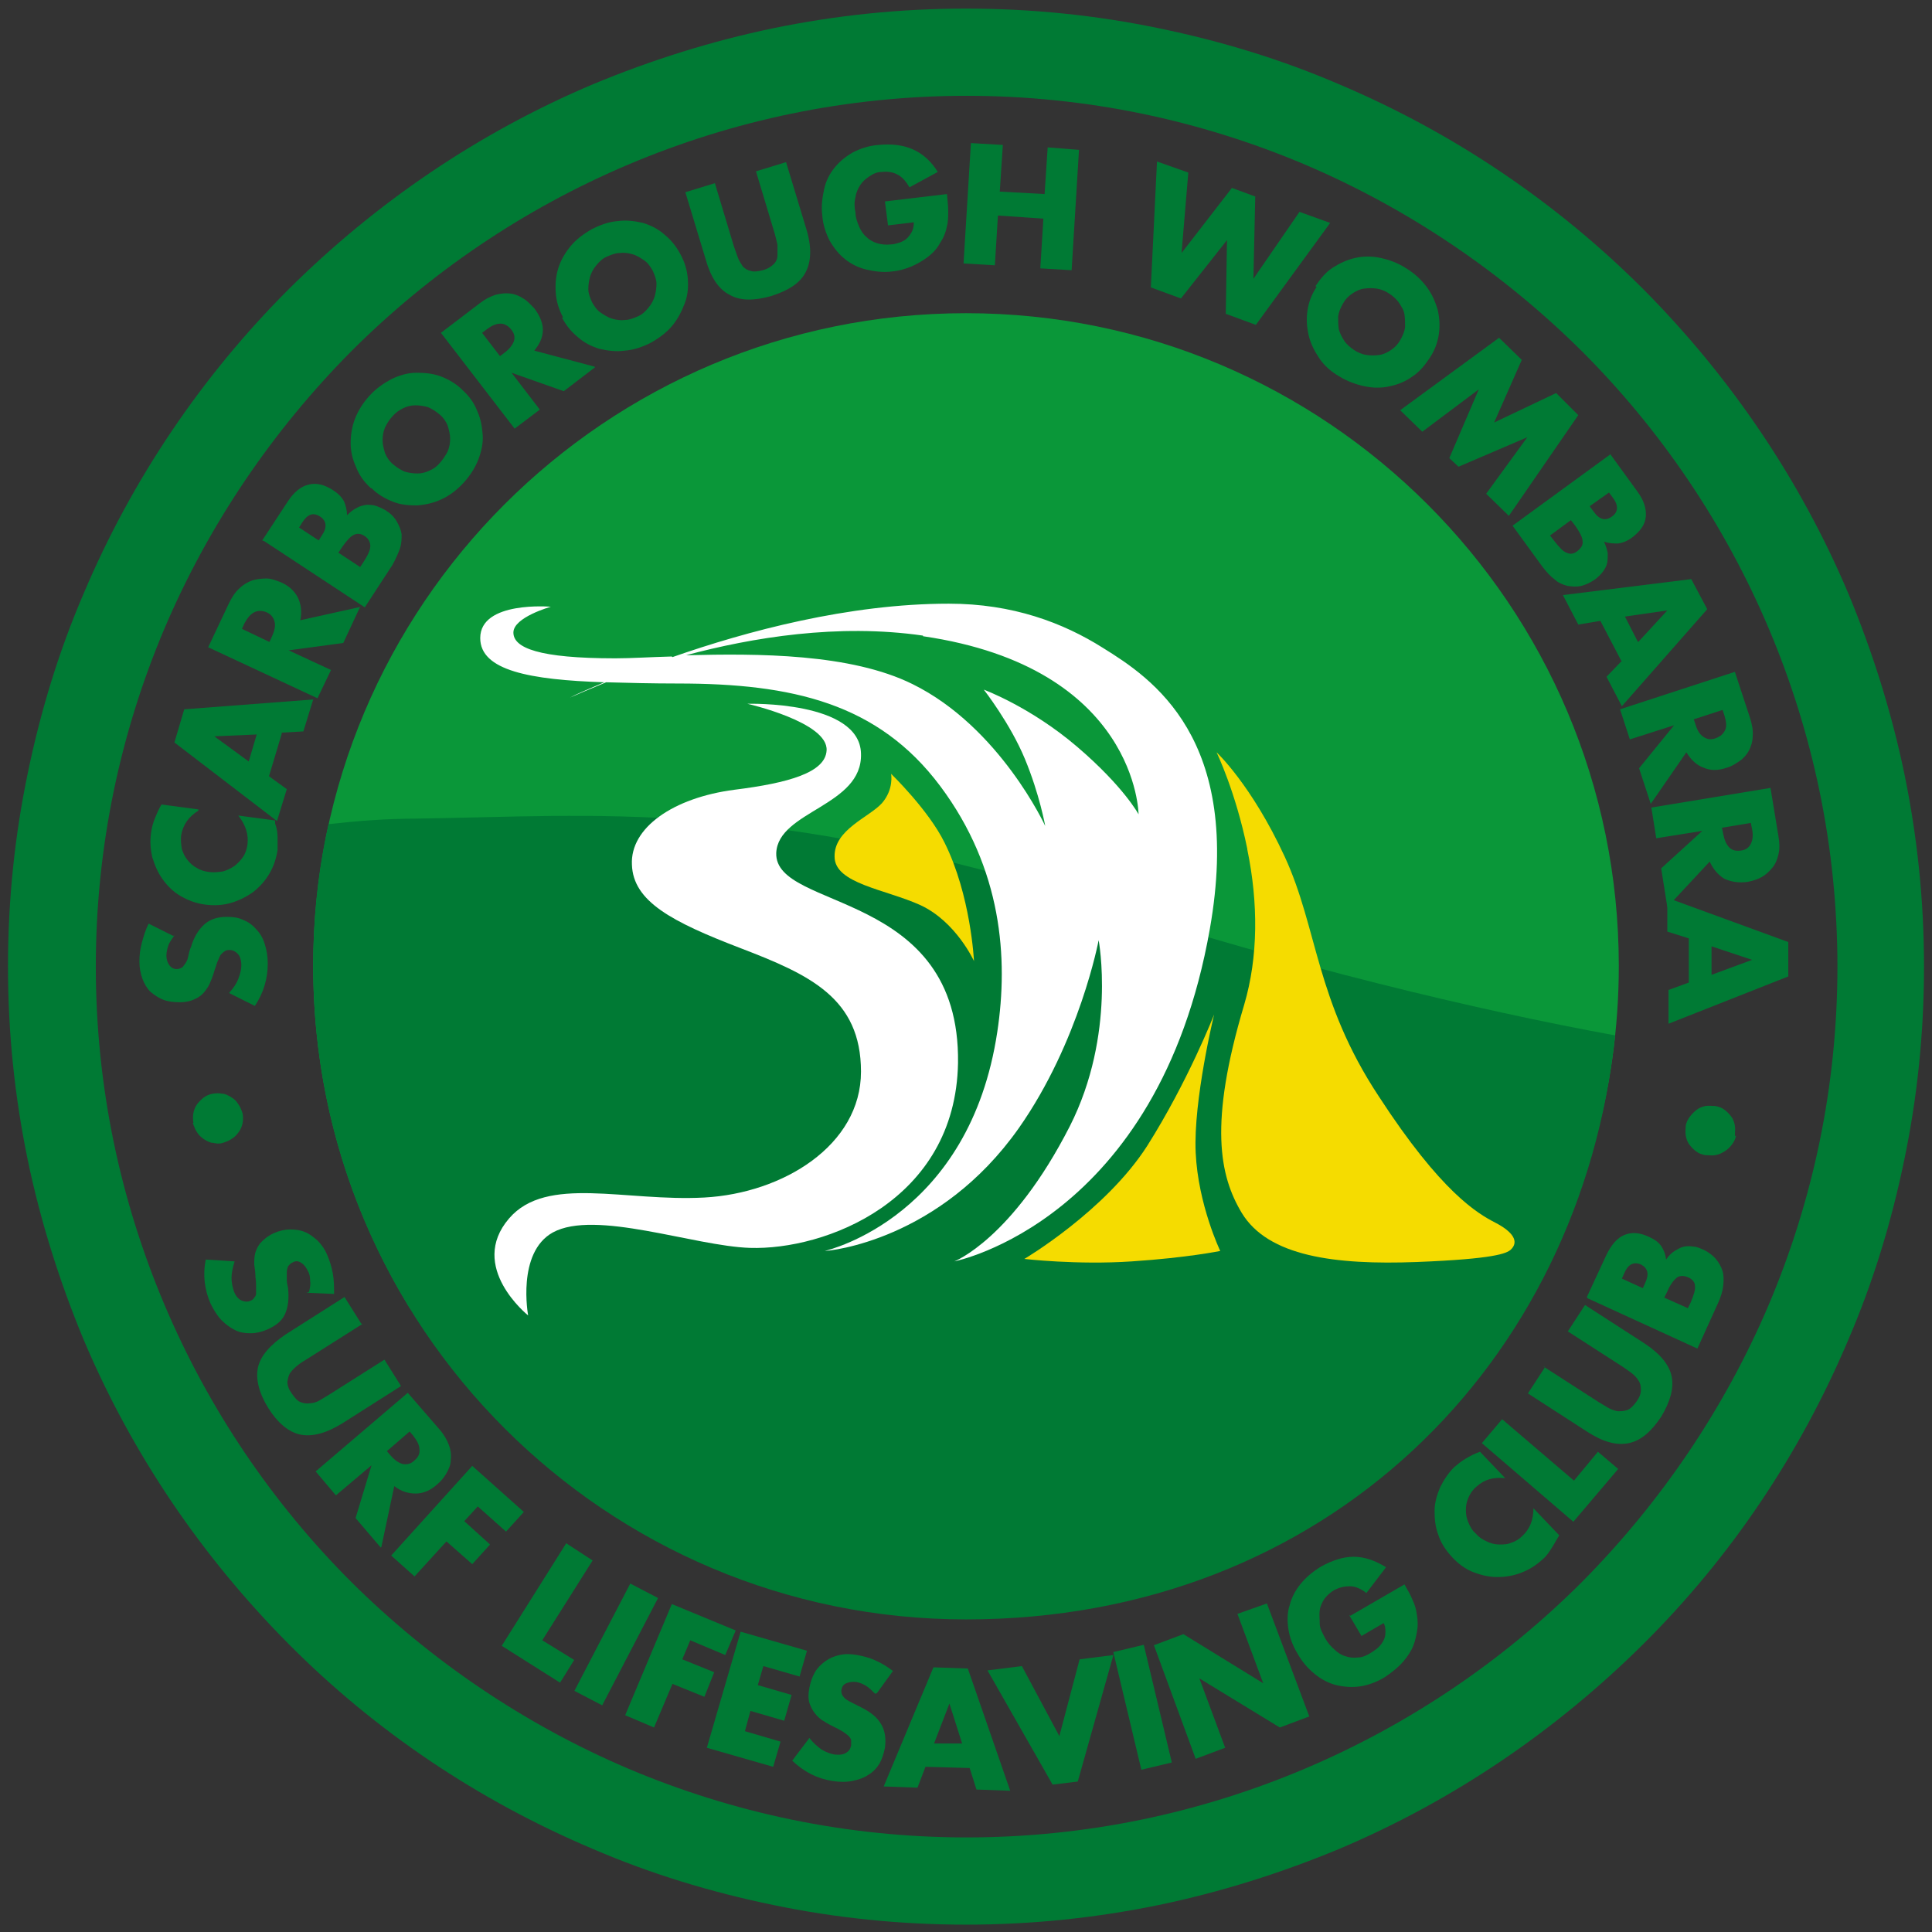 <?xml version="1.0" encoding="UTF-8"?>
<svg xmlns="http://www.w3.org/2000/svg" id="Layer_1" data-name="Layer 1" version="1.1" viewBox="0 0 314.6 314.6">
  <rect x="0" y="0" width="314.6" height="314.6" fill="#333333" stroke="none"/>
  <defs>
    <style>
      .cls-1 {
        fill: #f5dc00;
      }

      .cls-1, .cls-2, .cls-3, .cls-4, .cls-5 {
        stroke-width: 0px;
      }

      .cls-2, .cls-4 {
        fill: #007a34;
      }

      .cls-3 {
        fill: #0a9739;
      }

      .cls-4 {
        fill-rule: evenodd;
      }

      .cls-5 {
        fill: #fff;
      }
    </style>
  </defs>
  <path class="cls-3" d="M51,157.3c0,20.5,5.8,39.6,15.8,55.8h181c10-16.2,15.8-35.3,15.8-55.8,0-58.7-47.6-106.3-106.3-106.3s-106.3,47.6-106.3,106.3Z"></path>
  <path class="cls-2" d="M67.9,133.3c-5.1,0-9.9.4-14.4.9-1.7,7.5-2.5,15.2-2.5,23.2,0,58.7,47.6,106.3,106.3,106.3s100.1-41.7,105.7-95.1c-22.9-4.2-51.6-11.1-84.7-21.6-53.9-17.1-81.5-14.1-110.5-13.7Z"></path>
  <path class="cls-5" d="M121.7,114.6s13.2,3,12.9,7.6c-.2,3.6-6.2,5.3-15,6.4-10,1.3-17,6.2-16.7,12.2.2,6,6.5,9.3,17.7,13.6,11.2,4.3,19.6,8.1,19.6,20.1s-12.7,19.8-25.5,20.5c-12.9.7-25.7-3.7-31.8,3.4-6.8,7.9,3.1,15.8,3.1,15.8,0,0-1.9-10.2,4-13.5,6.9-3.8,23,2.2,32.1,2.5,12.2.4,33.5-7.6,33.9-30.1.4-28.4-29.9-24.7-29.6-34.2.3-6.9,14.1-7.6,13.8-16.2-.2-8.6-18.4-8.1-18.4-8.1Z"></path>
  <path class="cls-1" d="M143.6,130.8c-2.1,2.3-7.8,4.3-7.7,8.7,0,4.4,8.3,5.3,14,7.9,5.8,2.7,8.7,9.1,8.7,9.1,0,0-.5-10.7-4.8-19.3-2.6-5.3-8.7-11.2-8.7-11.2,0,0,.5,2.5-1.5,4.8Z"></path>
  <path class="cls-5" d="M134.1,203.7s0,0,0,0h0s0,0,0,0ZM92.4,113.7c0,0-.1,0-.2,0,0,0,0,0,0,0h0s0,0,0,0ZM92.5,113.7h0s0,0,0,0h0ZM92.6,113.6h-.1s.1,0,.1,0h0ZM150.3,103.6c34.9,5.1,35.1,29,35.1,29,0,0-2.4-4.5-10-11-7.6-6.5-15.2-9.3-15.2-9.3,0,0,4.3,5.5,6.7,11.3,2.4,5.8,3.3,10.9,3.3,10.9,0,0-7.4-16.1-21.6-23.1-10.1-5-25.2-5-36.9-4.7,10.8-2.9,24.8-5.2,38.6-3.2ZM109.4,106.9c-3.6.1-6.7.3-9.2.3-12.5,0-16.6-1.7-16.6-4.2s6.1-4.2,6.1-4.2c0,0-11.5-1-11.5,5.1,0,5.3,8.1,6.8,20.2,7.2-2.8,1.2-4.7,2-5.6,2.5h-.1c0,0,.1,0,.1,0,.9-.4,3-1.3,5.9-2.5,3.6.1,7.5.2,11.7.2,18.6,0,32.6,3.2,42.7,16.7,10.1,13.5,11.1,28.1,9.3,40-4.5,30-27.3,35.5-28.1,35.7h0s0,0,0,0c.8,0,18.7-1.7,31.6-20,9.9-14.1,13-30.6,13-30.6,0,0,2.9,15.3-4.7,30.3-9.4,18.4-18.8,22-18.8,22,0,0,33.2-6.5,41.6-54.1,5.5-31.1-9.5-40.9-17.4-45.8-6.5-4.1-14.7-7.2-25.1-7.2-16.3,0-33,4.5-45,8.7Z"></path>
  <path class="cls-1" d="M186.8,186.6c-6.8,10.6-20,18.4-20,18.4,0,0,8.6,1,17.5.4,9.1-.6,14.4-1.7,14.4-1.7,0,0-3.6-7.5-4-16-.4-8.5,3-22.5,3-22.5,0,0-4.2,10.8-10.9,21.4Z"></path>
  <path class="cls-1" d="M203.1,138.3c1.8,8.7,1.8,17.5-.5,25.3-5.8,19.4-4,27.9-.4,33.9,4.3,7.1,15.2,8.5,28.5,8,12.7-.5,14.6-1.4,15.3-2,1.4-1.3.4-2.9-2.5-4.4s-8.8-4.9-19-20.6c-10.3-15.6-9.9-27.3-15.3-39-5.4-11.7-11.1-17-11.1-17,0,0,3.1,6.4,5,15.7Z"></path>
  <path class="cls-4" d="M185.9,18.5c9.2,1.9,18.1,4.7,26.6,8.3,16.9,7.2,32.2,17.6,45.1,30.4,12.8,12.8,23.2,28.1,30.4,45.1,3.6,8.5,6.4,17.4,8.3,26.6,1.9,9.2,2.9,18.8,2.9,28.5s-1,19.3-2.9,28.5c-1.9,9.2-4.7,18.1-8.3,26.6-7.2,16.9-17.6,32.2-30.4,45.1-12.8,12.8-28.1,23.2-45.1,30.4-8.5,3.6-17.4,6.4-26.6,8.3-9.2,1.9-18.8,2.9-28.5,2.9s-19.3-1-28.5-2.9c-9.2-1.9-18.1-4.7-26.6-8.3-16.9-7.2-32.2-17.6-45.1-30.4-12.8-12.8-23.2-28.1-30.4-45.1-3.6-8.5-6.4-17.4-8.3-26.6-1.9-9.2-2.9-18.8-2.9-28.5s1-19.3,2.9-28.5c1.9-9.2,4.7-18.1,8.3-26.6,7.2-16.9,17.6-32.2,30.4-45.1,12.8-12.8,28.1-23.2,45.1-30.4,8.5-3.6,17.4-6.4,26.6-8.3,9.2-1.9,18.8-2.9,28.5-2.9s19.3,1,28.5,2.9ZM125.9,4.6c-10.1,2.1-19.9,5.2-29.3,9.1-18.7,7.9-35.4,19.3-49.6,33.4-14.1,14.1-25.5,30.9-33.4,49.6-4,9.3-7,19.1-9.1,29.3-2.1,10.1-3.2,20.6-3.2,31.4s1.1,21.2,3.2,31.4c2.1,10.1,5.2,19.9,9.1,29.3,7.9,18.7,19.3,35.4,33.4,49.6s30.9,25.5,49.6,33.4c9.3,4,19.1,7,29.3,9.1,10.1,2.1,20.6,3.2,31.4,3.2s21.2-1.1,31.4-3.2c10.1-2.1,19.9-5.2,29.3-9.1,18.7-7.9,35.4-19.3,49.6-33.4s25.5-30.9,33.4-49.6c4-9.3,7-19.1,9.1-29.3,2.1-10.1,3.2-20.6,3.2-31.4s-1.1-21.2-3.2-31.4c-2.1-10.1-5.2-19.9-9.1-29.3-7.9-18.7-19.3-35.4-33.4-49.6-14.1-14.1-30.9-25.5-49.6-33.4-9.3-4-19.1-7-29.3-9.1-10.1-2.1-20.6-3.2-31.4-3.2s-21.2,1.1-31.4,3.2Z"></path>
  <path class="cls-2" d="M50.3,210.4c.2-.7.3-1.3.2-1.9,0-.6-.1-1.1-.4-1.6-.3-.6-.6-1-1.1-1.3-.5-.3-.9-.3-1.4,0-.3.1-.5.4-.7.6-.1.3-.2.6-.2,1,0,.4,0,.8,0,1.2,0,.4.1.9.2,1.3.2,1.8,0,3.2-.5,4.3-.5,1.1-1.5,1.9-2.9,2.5-.9.4-1.8.6-2.7.6-.9,0-1.7-.1-2.5-.5-.8-.4-1.5-.9-2.2-1.6s-1.3-1.7-1.8-2.7c-1-2.3-1.3-4.7-.8-7.2l4.7.3c-.3,1-.5,1.9-.5,2.7,0,.8.2,1.6.4,2.2.3.8.8,1.3,1.3,1.5.5.2,1,.2,1.4,0,.3-.1.5-.3.6-.5.2-.2.3-.4.3-.7,0-.3,0-.7,0-1.1,0-.4,0-.9-.1-1.5,0-.7-.1-1.4-.2-2.1,0-.7,0-1.3.2-2,.2-.6.5-1.2,1-1.7.5-.5,1.1-1,2-1.4.9-.4,1.8-.6,2.6-.6.9,0,1.7.1,2.4.4.8.3,1.4.8,2.1,1.4.6.6,1.2,1.4,1.6,2.4.4.9.7,1.9.9,3,.2,1.1.2,2.2.2,3.3l-4.5-.2Z"></path>
  <path class="cls-2" d="M59,215.6l-9,5.7c-.5.3-1,.6-1.5,1-.5.4-.9.8-1.2,1.2-.3.4-.4.9-.5,1.5,0,.6.2,1.2.7,1.9.5.7.9,1.2,1.4,1.4.5.2,1,.3,1.6.2.5,0,1.1-.2,1.6-.5s1-.6,1.5-.9l9-5.7,2.7,4.3-9.6,6.1c-2.6,1.6-4.9,2.2-6.8,1.8-1.9-.4-3.7-1.9-5.2-4.3s-2.1-4.7-1.7-6.6c.4-1.9,2-3.7,4.5-5.4l9.6-6.1,2.7,4.3Z"></path>
  <path class="cls-2" d="M62,252l-4.1-4.8,2.6-8.6-5.8,4.9-3.3-3.9,15-12.8,5.2,6c.7.8,1.2,1.7,1.5,2.5.3.8.4,1.6.3,2.4,0,.8-.3,1.5-.7,2.2-.4.7-.9,1.3-1.5,1.8-1.1,1-2.3,1.5-3.5,1.5s-2.3-.3-3.5-1.2l-2.1,9.9ZM63,236.3l.6.7c.7.8,1.3,1.2,2,1.4.7.1,1.3,0,1.9-.6.6-.5.9-1.1.8-1.8,0-.7-.4-1.4-1-2.2l-.6-.7-3.7,3.2Z"></path>
  <polygon class="cls-2" points="82.4 249.4 77.8 245.3 75.6 247.7 79.8 251.5 76.9 254.7 72.7 251 67.5 256.7 63.7 253.3 76.9 238.7 85.3 246.2 82.4 249.4"></polygon>
  <polygon class="cls-2" points="96.5 254.1 88.3 267.1 93.5 270.3 91.2 274 81.7 268 92.2 251.3 96.5 254.1"></polygon>
  <rect class="cls-2" x="90.5" y="265.1" width="19.7" height="5.1" transform="translate(-183.4 233.2) rotate(-62.5)"></rect>
  <polygon class="cls-2" points="118.1 269.5 112.4 267.1 111.1 270.2 116.3 272.3 114.7 276.3 109.5 274.2 106.5 281.3 101.8 279.3 109.4 261.2 119.8 265.5 118.1 269.5"></polygon>
  <polygon class="cls-2" points="130.2 273 124.3 271.3 123.4 274.4 128.9 276 127.7 280.2 122.2 278.6 121.3 281.9 127.1 283.6 125.9 287.7 115.1 284.6 120.6 265.7 131.4 268.8 130.2 273"></polygon>
  <path class="cls-2" d="M142.5,275.8c-.5-.5-1-1-1.5-1.3-.5-.3-1-.5-1.5-.6-.7-.1-1.2,0-1.7.2s-.7.6-.8,1.1c0,.3,0,.6.2.9.2.3.4.5.7.7.3.2.7.4,1.1.6.4.2.8.4,1.2.6,1.6.8,2.7,1.7,3.3,2.8.6,1,.8,2.3.6,3.8-.2,1-.5,1.9-.9,2.6-.5.8-1.1,1.4-1.8,1.8-.7.5-1.6.8-2.6,1-1,.2-2.1.2-3.3,0-2.5-.4-4.6-1.5-6.5-3.3l2.8-3.7c.6.8,1.3,1.4,2,1.9.7.4,1.4.7,2.1.8.8.1,1.5,0,1.9-.3.5-.3.7-.7.8-1.2,0-.3,0-.6,0-.8s-.2-.5-.4-.7c-.2-.2-.5-.4-.9-.7-.4-.2-.8-.5-1.3-.7-.6-.3-1.2-.6-1.8-1-.6-.3-1.1-.8-1.5-1.3-.4-.5-.7-1.1-.9-1.7-.2-.7-.2-1.5,0-2.5.2-1,.5-1.8.9-2.5.4-.7,1-1.3,1.7-1.8.7-.5,1.4-.8,2.3-1,.9-.2,1.8-.2,2.9,0,1,.2,1.9.4,3,.9s1.9,1,2.8,1.7l-2.6,3.6Z"></path>
  <path class="cls-2" d="M158,287.9l-7.3-.2-1.3,3.4-5.5-.2,8.1-19.4,5.6.2,6.9,19.9-5.5-.2-1.1-3.5ZM156.7,284l-2.1-6.6-2.5,6.5h4.6Z"></path>
  <polygon class="cls-2" points="166.4 271.3 172.5 282.7 175.8 270.2 181.3 269.5 175.5 290.1 171.4 290.6 160.8 272 166.4 271.3"></polygon>
  <rect class="cls-2" x="183.3" y="268.3" width="5.1" height="19.7" transform="translate(-59.2 50.5) rotate(-13.4)"></rect>
  <polygon class="cls-2" points="194.7 286.4 187.9 267.9 192.7 266.1 205.7 274.1 201.5 262.8 206.3 261.1 213.2 279.5 208.4 281.3 195.3 273.3 199.5 284.6 194.7 286.4"></polygon>
  <path class="cls-2" d="M219.9,263.1l8.8-5.1c.5.9,1,1.7,1.3,2.5.4.8.6,1.6.7,2.3.2,1.1.2,2.1,0,3.1s-.4,1.9-.9,2.8c-.5.9-1.1,1.7-1.8,2.4-.7.7-1.6,1.4-2.5,2-1.3.8-2.7,1.3-4,1.5-1.3.2-2.6.1-3.9-.2-1.2-.3-2.4-.9-3.5-1.8-1.1-.9-2-1.9-2.8-3.3-.8-1.3-1.3-2.7-1.5-4-.2-1.4-.2-2.7.2-3.9.3-1.2.9-2.4,1.8-3.5.9-1.1,2-2,3.3-2.8,1.8-1,3.6-1.6,5.3-1.6,1.8,0,3.5.6,5.3,1.7l-3.2,4.2c-.9-.7-1.8-1.1-2.7-1.1-.9,0-1.7.2-2.5.6-.7.4-1.2.9-1.6,1.4-.4.6-.7,1.2-.8,1.9-.1.7,0,1.4,0,2.2s.5,1.6.9,2.4c.4.7.9,1.3,1.5,1.8.5.5,1.1.9,1.8,1.1.6.2,1.3.3,2,.2.7,0,1.4-.3,2.2-.8.4-.3.8-.5,1.2-.9.3-.3.6-.7.8-1.1.2-.4.3-.8.3-1.3s0-1-.3-1.5l-3.6,2.1-2-3.4Z"></path>
  <path class="cls-2" d="M245.1,240.7c-1.9-.2-3.4.2-4.7,1.4-.6.5-1,1.1-1.3,1.8-.3.7-.4,1.3-.4,2s.1,1.3.4,2c.3.7.6,1.3,1.2,1.8.5.6,1.1,1,1.8,1.3.6.3,1.3.5,2,.5.7,0,1.4,0,2-.3.7-.2,1.3-.6,1.8-1.1,1.2-1.1,1.8-2.6,1.8-4.5l4.2,4.4-.3.5c-.4.7-.8,1.4-1.2,2s-.8,1.1-1.3,1.5c-1,.9-2.1,1.6-3.4,2.1-1.3.5-2.6.7-3.9.7-1.3,0-2.6-.3-3.9-.8-1.3-.5-2.5-1.4-3.5-2.5-1-1.1-1.8-2.3-2.2-3.6-.5-1.3-.6-2.6-.6-3.9,0-1.3.4-2.6.9-3.8.6-1.2,1.3-2.3,2.3-3.3.6-.5,1.2-1,1.9-1.4.7-.4,1.4-.8,2.3-1.1l4.2,4.4Z"></path>
  <polygon class="cls-2" points="244.6 231.1 256.3 241.1 260.2 236.4 263.5 239.2 256.2 247.8 241.3 235 244.6 231.1"></polygon>
  <path class="cls-2" d="M251.3,222.5l9,5.8c.5.3,1,.6,1.5.9.5.3,1.1.5,1.6.6.5,0,1,0,1.6-.2.5-.2,1-.7,1.5-1.4.5-.7.7-1.3.7-1.9,0-.6-.1-1.1-.4-1.5-.3-.5-.7-.9-1.1-1.2-.5-.4-1-.7-1.4-1l-9-5.8,2.8-4.3,9.6,6.2c2.6,1.7,4.1,3.5,4.5,5.4s-.2,4.1-1.7,6.6c-1.6,2.4-3.3,3.9-5.3,4.3s-4.2-.2-6.8-1.9l-9.6-6.2,2.8-4.3Z"></path>
  <path class="cls-2" d="M258.4,211.2l3.2-6.9c.8-1.6,1.7-2.7,2.9-3.2s2.5-.4,4,.3c.9.4,1.6.9,2,1.5.4.6.7,1.3.8,2.2.4-.6.9-1.1,1.4-1.4.5-.3,1-.6,1.5-.7s1-.1,1.6,0c.5,0,1.1.3,1.6.5.8.4,1.5.9,2,1.5.5.6.9,1.3,1.1,2,.2.7.2,1.5.1,2.4-.1.9-.4,1.8-.8,2.7l-3.4,7.5-17.9-8.2ZM267.5,209.8l.4-.9c.7-1.5.4-2.4-.7-3-1.2-.5-2.1,0-2.7,1.4l-.4.9,3.5,1.6ZM274.8,213.1l.5-1c.5-1.2.8-2.1.7-2.7,0-.6-.4-1.1-1.1-1.4-.7-.3-1.3-.3-1.8,0-.5.4-1.1,1.1-1.6,2.3l-.5,1,3.8,1.7Z"></path>
  <path class="cls-2" d="M31.5,182.8c-.1-.5-.1-1.1,0-1.6.1-.5.3-1,.6-1.4.3-.4.7-.8,1.1-1.1.4-.3.9-.5,1.4-.6.6-.1,1.1-.1,1.6,0,.5,0,1,.3,1.5.6s.8.6,1.1,1.1c.3.4.5.9.7,1.5.1.5.1,1.1,0,1.6-.1.5-.3,1-.6,1.4-.3.4-.6.8-1.1,1.1-.4.3-.9.5-1.5.7s-1.1.1-1.6,0c-.5,0-1-.3-1.5-.6-.4-.3-.8-.6-1.1-1.1-.3-.4-.5-1-.7-1.5Z"></path>
  <path class="cls-2" d="M28.4,152.3c-.4.6-.8,1.1-1,1.7-.2.6-.3,1.1-.3,1.6,0,.7.2,1.2.5,1.6.3.4.7.6,1.2.6.3,0,.6-.1.9-.3.2-.2.4-.5.6-.8.2-.3.3-.7.4-1.2.1-.4.2-.9.4-1.3.5-1.7,1.3-2.9,2.2-3.7.9-.8,2.1-1.2,3.6-1.2,1,0,1.9.1,2.7.5.8.3,1.5.8,2.1,1.5.6.6,1.1,1.4,1.4,2.4.3.9.5,2,.5,3.2,0,2.5-.7,4.8-2.1,6.9l-4.2-2.1c.7-.8,1.2-1.5,1.5-2.3s.5-1.5.5-2.2c0-.8-.2-1.5-.6-1.9-.4-.4-.8-.6-1.3-.6-.3,0-.6,0-.8.2-.2.1-.4.3-.6.5-.2.2-.3.6-.5,1-.2.4-.3.9-.5,1.4-.2.7-.4,1.3-.7,2-.2.6-.6,1.2-1,1.7-.4.5-.9.9-1.6,1.2-.6.3-1.4.5-2.4.5-1,0-1.9-.1-2.7-.4-.8-.3-1.5-.8-2.1-1.3-.6-.6-1-1.3-1.3-2.1-.3-.8-.5-1.8-.5-2.8,0-1,.1-2,.4-3.1.3-1.1.6-2.1,1.1-3.1l4,2Z"></path>
  <path class="cls-2" d="M32.3,132c-1.6,1-2.5,2.3-2.8,4-.1.8,0,1.5.1,2.2.2.7.5,1.3.9,1.8.4.5.9,1,1.5,1.3.6.4,1.3.6,2.1.7.8.1,1.5,0,2.2-.1.7-.2,1.3-.5,1.9-.9.5-.4,1-.9,1.4-1.5.4-.6.6-1.3.7-2,.2-1.6-.3-3.2-1.5-4.7l6,.8v.5c.3.8.4,1.6.4,2.3,0,.7,0,1.4,0,2-.2,1.3-.6,2.6-1.3,3.8-.7,1.2-1.5,2.1-2.6,3-1.1.8-2.3,1.4-3.6,1.8-1.3.4-2.8.5-4.3.3-1.5-.2-2.8-.7-4-1.4-1.2-.7-2.1-1.6-2.9-2.7s-1.3-2.3-1.7-3.6c-.3-1.3-.4-2.6-.2-4,.1-.8.3-1.5.6-2.3.3-.7.6-1.5,1.1-2.3l6,.8Z"></path>
  <path class="cls-2" d="M45.9,119.4l-2.1,7,2.9,2.1-1.6,5.2-16.7-12.8,1.6-5.4,21-1.6-1.6,5.2-3.6.2ZM41.8,119.6l-6.9.3,5.6,4.1,1.3-4.4Z"></path>
  <path class="cls-2" d="M58.6,98.9l-2.7,5.8-8.9,1.2,6.9,3.2-2.2,4.6-17.8-8.3,3.4-7.2c.5-1,1-1.8,1.7-2.4.6-.6,1.3-1,2.1-1.3.7-.2,1.5-.3,2.3-.3.8,0,1.5.3,2.3.6,1.4.6,2.3,1.5,2.8,2.5.5,1,.7,2.3.4,3.7l9.9-2.2ZM43.9,104.5l.4-.9c.4-.9.6-1.7.4-2.4-.2-.7-.6-1.2-1.3-1.5s-1.4-.3-2,0c-.6.3-1.1.9-1.6,1.8l-.4.9,4.4,2.1Z"></path>
  <path class="cls-2" d="M42.7,88l4.2-6.4c1-1.5,2.1-2.4,3.4-2.7,1.2-.3,2.5,0,3.9.9.8.5,1.4,1.1,1.8,1.8.3.7.5,1.4.5,2.3.5-.5,1-.9,1.6-1.2.5-.3,1-.4,1.6-.5.5,0,1,0,1.6.2.5.2,1,.4,1.5.7.8.5,1.4,1.1,1.8,1.8.4.7.7,1.4.8,2.1,0,.8,0,1.5-.3,2.4-.3.8-.7,1.7-1.2,2.6l-4.5,6.9-16.4-10.8ZM51.9,88l.5-.8c.9-1.3.8-2.4-.3-3.1-1.1-.7-2-.4-2.9,1l-.5.8,3.2,2.1ZM58.6,92.4l.6-.9c.7-1.1,1.1-1.9,1.1-2.6,0-.6-.3-1.2-.9-1.6-.6-.4-1.2-.5-1.8-.2-.6.3-1.2,1-1.9,2l-.6.9,3.5,2.3Z"></path>
  <path class="cls-2" d="M60.4,79.5c-1.1-1-1.9-2.1-2.4-3.4-.6-1.3-.9-2.6-.9-3.9,0-1.3.2-2.7.7-4,.5-1.3,1.3-2.6,2.4-3.8,1.1-1.2,2.3-2,3.6-2.7,1.3-.6,2.6-1,4-1,1.3,0,2.7.1,4,.6s2.5,1.2,3.5,2.2c1.1,1,1.9,2.1,2.4,3.4.6,1.3.8,2.6.9,3.9s-.2,2.7-.7,4-1.3,2.6-2.4,3.8c-1.1,1.2-2.3,2.1-3.6,2.7-1.3.6-2.6.9-4,1-1.3,0-2.7-.1-3.9-.6-1.3-.5-2.5-1.2-3.5-2.2ZM64,75.6c.6.5,1.2.9,1.9,1.2.7.2,1.4.3,2.1.3.7,0,1.4-.2,2-.5.7-.3,1.2-.7,1.7-1.3s.9-1.2,1.2-1.8c.3-.7.4-1.4.4-2.1,0-.7-.2-1.4-.4-2.1-.3-.7-.7-1.3-1.3-1.8-.6-.5-1.2-.9-1.9-1.2-.7-.2-1.4-.3-2.1-.3-.7,0-1.4.2-2,.5s-1.2.7-1.7,1.3c-.5.5-.9,1.2-1.2,1.8-.3.7-.4,1.4-.4,2.1,0,.7.2,1.4.4,2.1.3.7.7,1.3,1.3,1.8Z"></path>
  <path class="cls-2" d="M96.9,59.8l-5.1,3.9-8.5-3,4.6,6-4.1,3.1-12-15.6,6.3-4.8c.9-.7,1.7-1.1,2.6-1.4.8-.2,1.6-.3,2.4-.2.8.1,1.5.4,2.1.8.7.4,1.2,1,1.8,1.6.9,1.2,1.4,2.4,1.4,3.5,0,1.2-.5,2.3-1.4,3.4l9.8,2.6ZM81.4,58l.8-.6c.8-.6,1.3-1.3,1.5-1.9.2-.7,0-1.3-.5-1.9-.5-.6-1.1-.9-1.7-.9-.7,0-1.4.3-2.2.9l-.8.6,3,3.9Z"></path>
  <path class="cls-2" d="M91.7,51.7c-.7-1.3-1.1-2.6-1.2-4-.1-1.4,0-2.7.4-4,.4-1.3,1.1-2.5,2-3.6.9-1.1,2.1-2,3.5-2.8,1.4-.7,2.8-1.2,4.2-1.3,1.4-.2,2.8,0,4.1.3,1.3.4,2.5,1,3.5,1.9,1.1.9,1.9,1.9,2.6,3.2.7,1.3,1.1,2.6,1.2,4,.1,1.4,0,2.7-.5,4s-1.1,2.5-2,3.6c-.9,1.1-2.1,2-3.5,2.8-1.4.7-2.8,1.2-4.3,1.3-1.4.2-2.8,0-4.1-.3-1.3-.4-2.5-1-3.5-1.9-1.1-.9-1.9-1.9-2.6-3.2ZM96.4,49.2c.4.7.8,1.3,1.4,1.7.6.4,1.2.8,1.9,1,.7.2,1.4.3,2.1.2.7,0,1.4-.3,2.1-.6s1.2-.8,1.7-1.4c.5-.6.8-1.2,1-1.8.2-.7.3-1.4.3-2.1,0-.7-.3-1.4-.6-2.1-.4-.7-.8-1.3-1.4-1.7-.6-.4-1.2-.8-1.9-1-.7-.2-1.4-.3-2.1-.2-.7,0-1.4.3-2.1.6-.7.3-1.2.8-1.7,1.4-.5.6-.8,1.2-1,1.8-.2.7-.3,1.4-.3,2.1,0,.7.3,1.4.6,2.1Z"></path>
  <path class="cls-2" d="M116.4,29.8l3.1,10.3c.2.6.4,1.1.6,1.7.2.6.5,1,.8,1.5.3.4.8.7,1.3.8.5.2,1.2.1,2-.1.8-.2,1.4-.6,1.8-1,.4-.4.6-.9.6-1.4,0-.5,0-1.1,0-1.7-.1-.6-.3-1.2-.4-1.7l-3.1-10.3,4.9-1.5,3.3,10.9c.9,2.9.8,5.3-.1,7-.9,1.8-2.8,3-5.6,3.9-2.8.8-5.1.8-6.8-.2-1.8-.9-3.1-2.9-3.9-5.8l-3.3-10.9,4.9-1.5Z"></path>
  <path class="cls-2" d="M144.1,32.8l10.1-1.2c.1,1,.2,2,.2,2.8s0,1.7-.2,2.4c-.2,1.1-.6,2-1.2,2.9-.5.9-1.2,1.6-2,2.2-.8.6-1.7,1.1-2.6,1.5-1,.4-2,.7-3.1.8-1.5.2-2.9,0-4.2-.3s-2.5-.9-3.5-1.7c-1-.8-1.8-1.8-2.5-3-.6-1.2-1.1-2.6-1.2-4.1-.2-1.5,0-2.9.3-4.3s.9-2.5,1.7-3.5c.8-1,1.8-1.8,3-2.5,1.2-.6,2.6-1.1,4.2-1.2,2-.2,3.9,0,5.5.7,1.6.7,3,1.9,4.1,3.7l-4.6,2.5c-.6-1-1.2-1.7-2-2.1-.8-.4-1.6-.5-2.5-.4-.8,0-1.4.3-2,.7-.6.4-1.1.8-1.5,1.4s-.7,1.3-.8,2c-.2.8-.2,1.6,0,2.5,0,.8.3,1.6.6,2.3.3.7.7,1.3,1.2,1.7.5.5,1.1.8,1.7,1,.7.2,1.4.3,2.3.2.5,0,1-.2,1.4-.3.5-.2.9-.4,1.2-.7s.6-.7.8-1.1c.2-.4.3-.9.3-1.5l-4.2.5-.5-3.9Z"></path>
  <polygon class="cls-2" points="162.8 31.2 170.1 31.6 170.6 24 175.7 24.4 174.5 44 169.4 43.7 169.9 35.6 162.5 35.1 162 43.2 156.9 42.9 158.1 23.3 163.3 23.6 162.8 31.2"></polygon>
  <polygon class="cls-2" points="193.5 28.1 192.4 41.2 200.6 30.6 204.4 32 204.1 45.4 211.6 34.5 216.6 36.3 204.5 52.9 199.6 51.1 199.8 39.1 192.3 48.6 187.4 46.8 188.4 26.3 193.5 28.1"></polygon>
  <path class="cls-2" d="M214.2,46.6c.8-1.2,1.7-2.3,2.8-3s2.3-1.3,3.7-1.6c1.3-.3,2.7-.3,4.1,0s2.8.8,4.2,1.7c1.3.8,2.4,1.8,3.3,3,.9,1.2,1.4,2.4,1.8,3.7.3,1.3.4,2.6.2,4-.2,1.4-.7,2.7-1.5,3.9-.8,1.2-1.7,2.3-2.8,3-1.1.8-2.3,1.3-3.7,1.6-1.3.3-2.7.3-4.1,0-1.4-.3-2.8-.8-4.1-1.6-1.4-.8-2.5-1.8-3.3-3-.8-1.2-1.4-2.4-1.7-3.7s-.4-2.6-.2-4c.2-1.4.7-2.7,1.5-3.9ZM218.7,49.4c-.4.7-.7,1.4-.8,2.1,0,.7,0,1.4.1,2.1.2.7.5,1.3.9,1.9s1,1.1,1.6,1.5,1.3.7,2,.8c.7.1,1.4.1,2.1,0,.7-.1,1.3-.4,1.9-.8.6-.4,1.1-.9,1.5-1.6.4-.7.7-1.4.8-2.1,0-.7,0-1.4-.1-2.1s-.5-1.3-.9-1.9c-.4-.6-1-1.1-1.6-1.5-.6-.4-1.3-.7-2-.8-.7-.1-1.4-.1-2.1,0-.7.1-1.3.4-1.9.8-.6.4-1.1.9-1.5,1.6Z"></path>
  <polygon class="cls-2" points="228 66.8 244.1 55 247.8 58.6 243.3 68.8 253.4 64 257 67.6 245.7 84 242 80.4 248.7 71.2 237.5 76 236 74.6 240.8 63.4 231.6 70.3 228 66.8"></polygon>
  <path class="cls-2" d="M262.1,73.8l4.5,6.2c1.1,1.5,1.5,2.8,1.4,4.1-.1,1.3-.9,2.4-2.2,3.4-.8.6-1.6.9-2.3,1-.7,0-1.5,0-2.3-.3.3.7.5,1.3.6,1.9,0,.6,0,1.1-.1,1.6-.1.5-.4,1-.7,1.4-.3.4-.7.8-1.2,1.2-.7.5-1.5.9-2.3,1.1-.8.2-1.5.1-2.3,0-.7-.2-1.5-.5-2.1-1.1-.7-.5-1.3-1.2-2-2.1l-4.8-6.6,15.9-11.6ZM258.9,82.5l.6.8c.9,1.3,1.9,1.6,3,.8,1-.7,1.1-1.8.1-3.1l-.6-.8-3.1,2.2ZM252.4,87.2l.7.9c.8,1,1.4,1.7,2,1.9.6.3,1.2.2,1.8-.3s.9-1,.8-1.6c0-.6-.5-1.5-1.2-2.5l-.7-.9-3.4,2.5Z"></path>
  <path class="cls-2" d="M264,107.6l-3.4-6.5-3.6.6-2.5-4.8,20.9-2.6,2.6,4.9-13.9,15.8-2.5-4.8,2.5-2.6ZM266.8,104.5l4.7-5.1-6.9,1,2.1,4.1Z"></path>
  <path class="cls-2" d="M268.9,131.2l-2-6.1,5.7-7-7.2,2.3-1.6-4.9,18.7-6.1,2.5,7.6c.3,1,.5,2,.4,2.9,0,.9-.3,1.7-.6,2.3s-.9,1.3-1.5,1.7-1.3.9-2.1,1.1c-1.4.5-2.7.5-3.8,0-1.1-.4-2-1.2-2.8-2.5l-5.8,8.4ZM275.8,117.1l.3.9c.3,1,.7,1.6,1.3,2,.6.4,1.2.5,2,.2s1.2-.7,1.5-1.3.2-1.4-.1-2.4l-.3-.9-4.6,1.5Z"></path>
  <path class="cls-2" d="M271.5,147.7l-1-6.3,6.7-6.1-7.5,1.2-.8-5,19.4-3.2,1.3,7.9c.2,1.1.2,2.1,0,2.9-.2.9-.5,1.6-1,2.2-.5.6-1,1.1-1.7,1.5-.7.4-1.4.6-2.3.8-1.5.2-2.7,0-3.8-.5-1-.6-1.8-1.5-2.4-2.8l-6.9,7.4ZM280.4,134.8l.2,1c.2,1,.5,1.7,1,2.2.5.5,1.1.6,1.9.5s1.3-.5,1.6-1.1c.3-.6.4-1.4.2-2.4l-.2-1-4.8.8Z"></path>
  <path class="cls-2" d="M275,160.1v-7.3c0,0-3.5-1.1-3.5-1.1v-5.5c0,0,19.7,7.2,19.7,7.2v5.6c0,0-19.5,7.7-19.5,7.7v-5.5c0,0,3.3-1.2,3.3-1.2ZM278.8,158.7l6.5-2.4-6.6-2.2v4.6Z"></path>
  <path class="cls-2" d="M282.7,184.9c-.1.5-.3,1-.7,1.5-.3.4-.7.8-1.2,1.1-.5.3-.9.5-1.5.6-.5.1-1,0-1.6,0-.6-.1-1.1-.3-1.5-.6-.4-.3-.8-.7-1.1-1.1-.3-.4-.5-.9-.6-1.5-.1-.5,0-1.1,0-1.6.1-.5.3-1,.7-1.5.3-.4.7-.8,1.1-1.1.4-.3.9-.5,1.4-.6.5-.1,1.1,0,1.6,0,.6.1,1.1.3,1.5.6.4.3.8.7,1.1,1.1.3.4.5.9.6,1.5.1.5,0,1.1,0,1.7Z"></path>
</svg>
